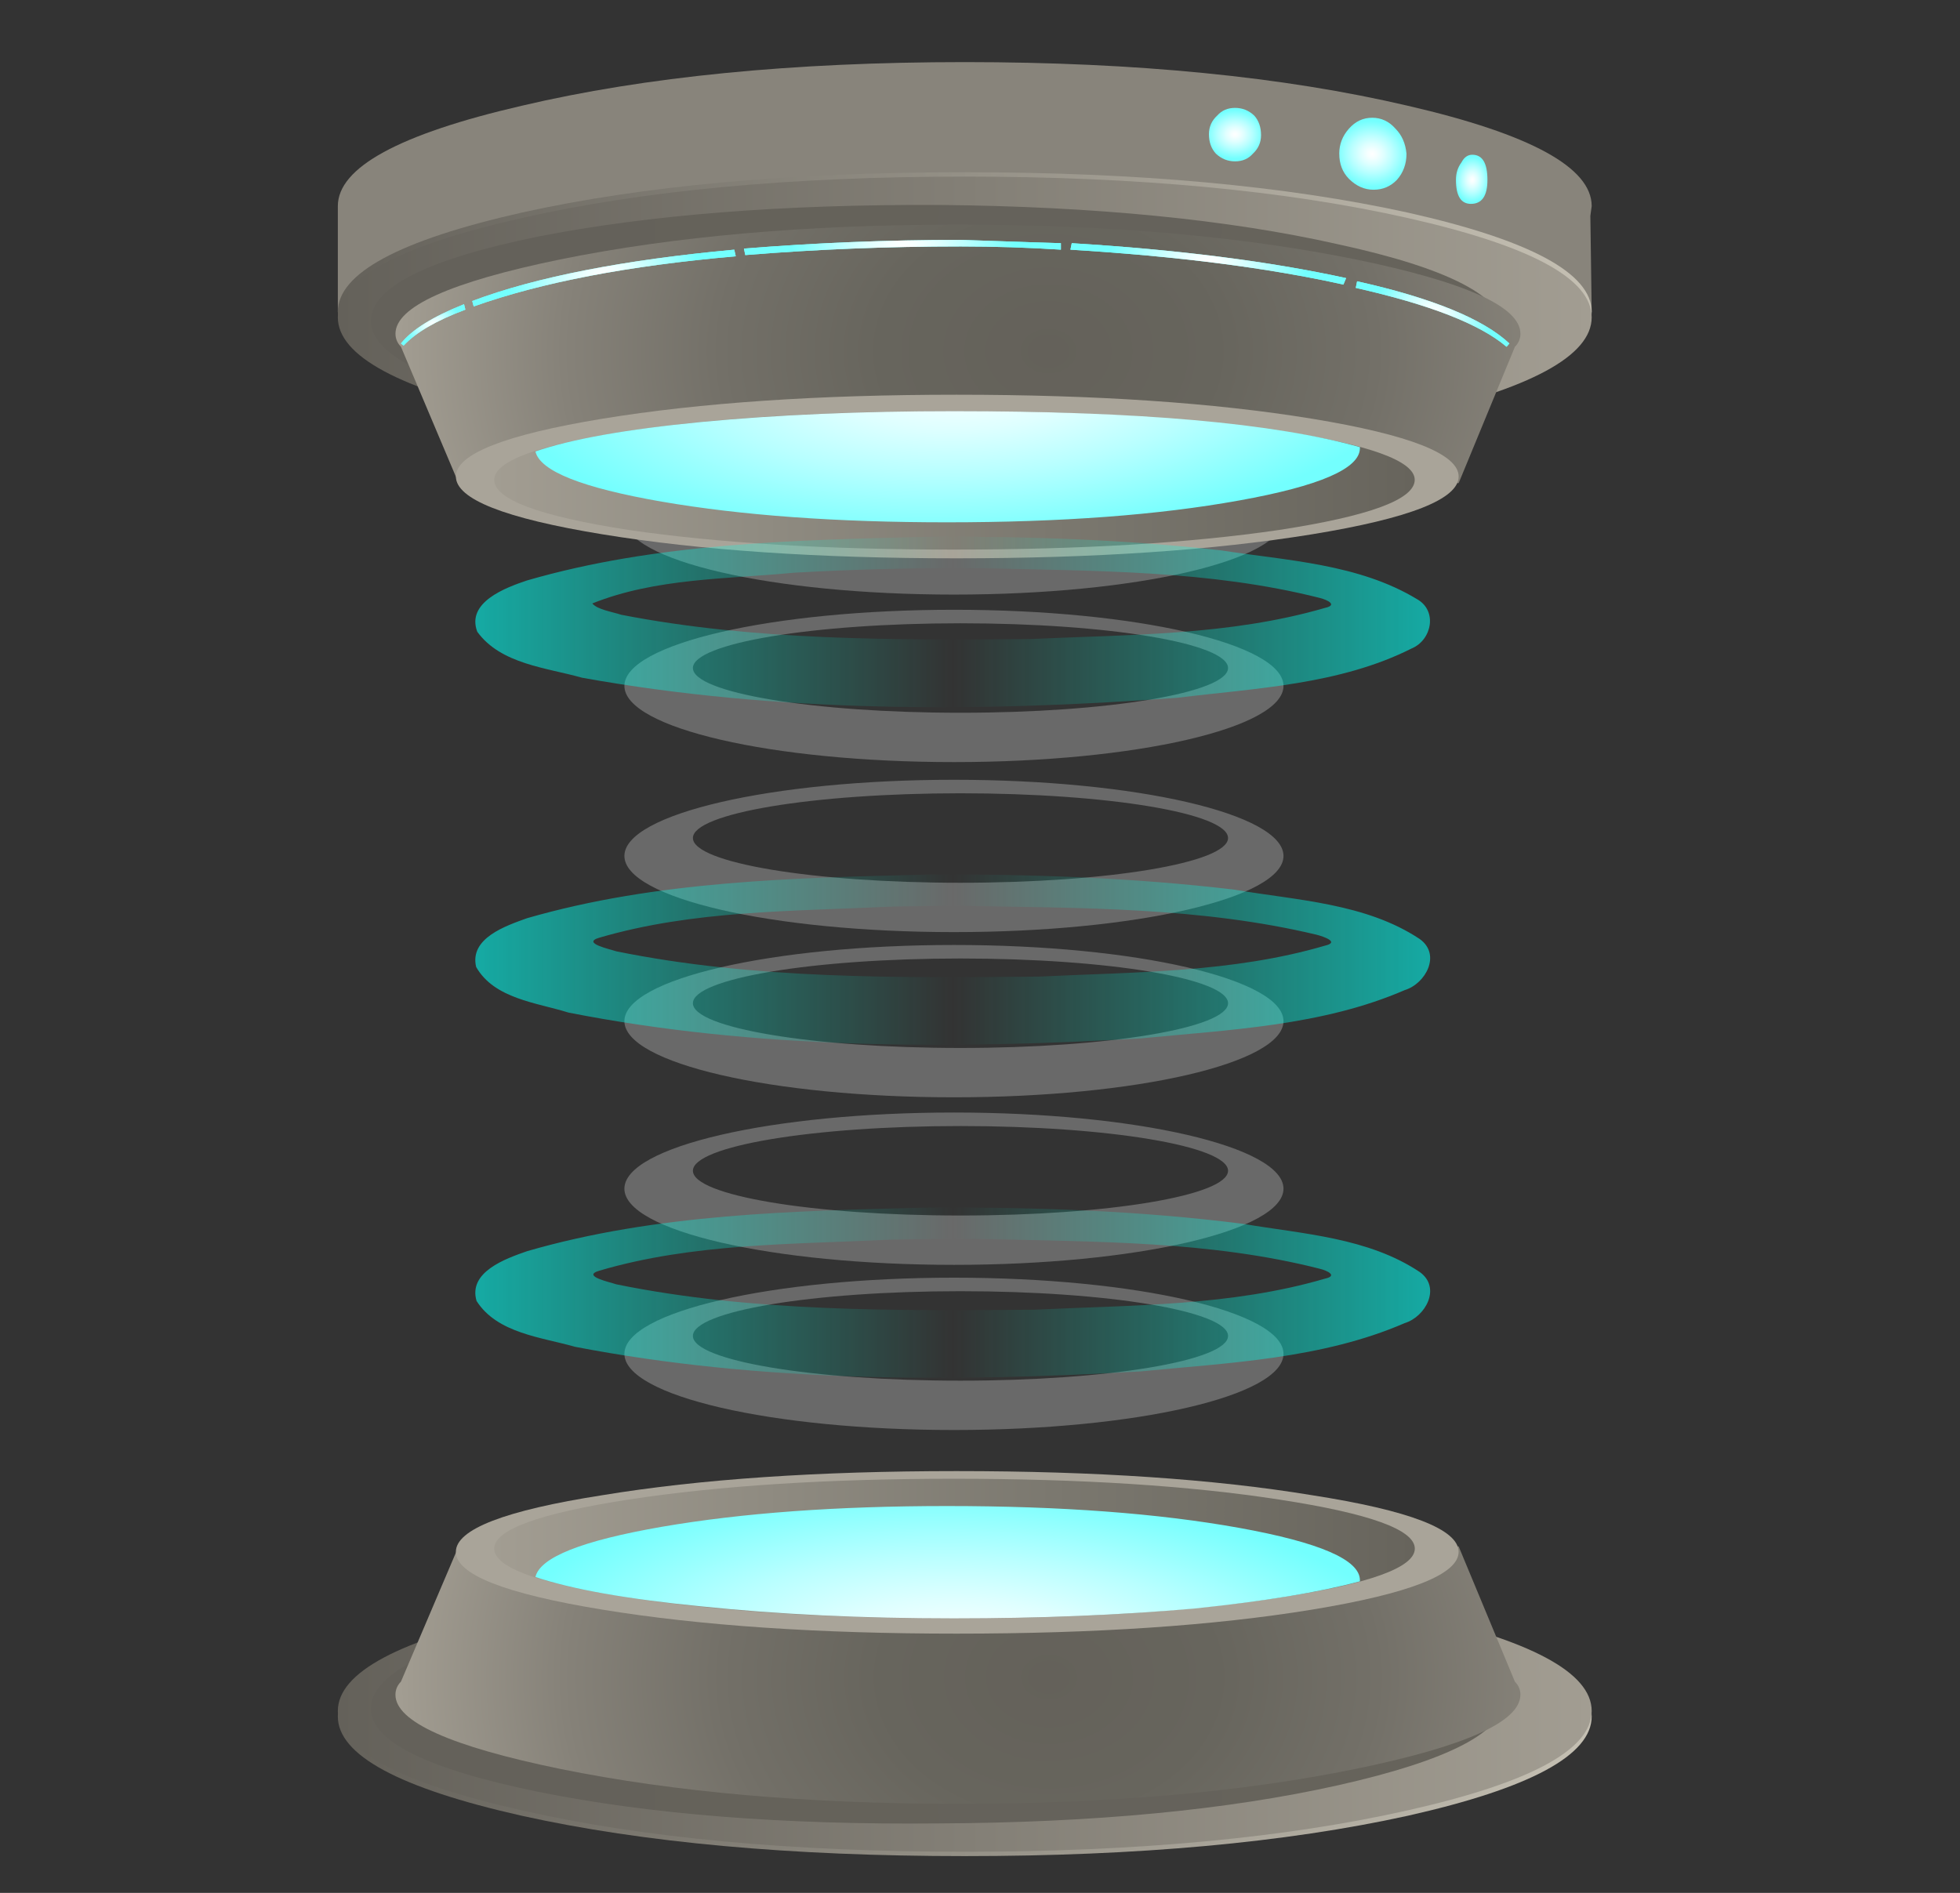 <?xml version="1.0" encoding="UTF-8"?>
<svg version="1.1" viewBox="0 0 750.81 725.25" xmlns="http://www.w3.org/2000/svg" xmlns:xlink="http://www.w3.org/1999/xlink">
<rect x="0" y="0" width="750.81" height="725.25" fill="#333333" stroke="none"/>
<defs>
<linearGradient id="v" x1="11.9" x2="57.6" y1="64.725" y2="64.725" gradientTransform="translate(-.3 19.1)" gradientUnits="userSpaceOnUse">
<stop stop-color="#c5c0b3" offset="0"/>
<stop stop-color="#64615a" offset="1"/>
</linearGradient>
<linearGradient id="u" x1="11.9" x2="57.6" y1="64.525" y2="64.525" gradientTransform="translate(-.3 19.1)" gradientUnits="userSpaceOnUse">
<stop stop-color="#a29d92" offset="0"/>
<stop stop-color="#64615a" offset="1"/>
</linearGradient>
<linearGradient id="t" x1="15.8" x2="57.104" y1="63.756" y2="63.756" gradientTransform="matrix(1 .011 -.011 1 -.3 19.1)" gradientUnits="userSpaceOnUse">
<stop stop-color="#66635b" offset="0"/>
<stop stop-color="#64615a" offset="1"/>
</linearGradient>
<radialGradient id="l" cx="29.046" cy="64.218" r="23.671" gradientTransform="matrix(.999 -.042 -.042 -.999 5.059 147.42)" gradientUnits="userSpaceOnUse">
<stop stop-color="#64615a" offset="0"/>
<stop stop-color="#67655d" offset=".259"/>
<stop stop-color="#737068" offset=".506"/>
<stop stop-color="#868279" offset=".749"/>
<stop stop-color="#a09b90" offset=".984"/>
<stop stop-color="#a29d92" offset="1"/>
</radialGradient>
<linearGradient id="s" x1="18.388" x2="51.938" y1="57.05" y2="57.05" gradientTransform="translate(-.3 19.1)" gradientUnits="userSpaceOnUse">
<stop stop-color="#67645c" offset="0"/>
<stop stop-color="#7b786f" offset=".392"/>
<stop stop-color="#a29d92" offset="1"/>
</linearGradient>
<radialGradient id="k" cx="-63.857" cy="30.738" r="7.702" gradientTransform="matrix(-.061 -.998 -2.147 .132 96.376 13.154)" gradientUnits="userSpaceOnUse">
<stop stop-color="#fff" offset="0"/>
<stop stop-color="#f6ffff" offset=".118"/>
<stop stop-color="#deffff" offset=".322"/>
<stop stop-color="#b8ffff" offset=".58"/>
<stop stop-color="#86fffe" offset=".882"/>
<stop stop-color="#73fffe" offset="1"/>
</radialGradient>
<radialGradient id="j" cx="16.148" cy="6.557" r=".638" gradientTransform="matrix(1 -.016 -.026 -1.627 -.027 16.324)" gradientUnits="userSpaceOnUse">
<stop stop-color="#fff" offset="0"/>
<stop stop-color="#f6ffff" offset=".118"/>
<stop stop-color="#deffff" offset=".322"/>
<stop stop-color="#b8ffff" offset=".58"/>
<stop stop-color="#86fffe" offset=".882"/>
<stop stop-color="#73fffe" offset="1"/>
</radialGradient>
<radialGradient id="i" cx="24.85" cy="4.486" r="1.063" gradientTransform="matrix(1 -.011 -.012 -1.047 -.195 8.283)" gradientUnits="userSpaceOnUse">
<stop stop-color="#fff" offset="0"/>
<stop stop-color="#f6ffff" offset=".118"/>
<stop stop-color="#deffff" offset=".322"/>
<stop stop-color="#b8ffff" offset=".58"/>
<stop stop-color="#86fffe" offset=".882"/>
<stop stop-color="#73fffe" offset="1"/>
</radialGradient>
<radialGradient id="h" cx="19.994" cy="5.467" r="1.351" gradientTransform="matrix(1 -.018 .018 -1.12 -.491 10.692)" gradientUnits="userSpaceOnUse">
<stop stop-color="#fff" offset="0"/>
<stop stop-color="#f6ffff" offset=".118"/>
<stop stop-color="#deffff" offset=".322"/>
<stop stop-color="#b8ffff" offset=".58"/>
<stop stop-color="#86fffe" offset=".882"/>
<stop stop-color="#73fffe" offset="1"/>
</radialGradient>
<linearGradient id="r" x1="11.9" x2="57.6" y1="12.375" y2="12.375" gradientTransform="translate(-.3 -.9)" gradientUnits="userSpaceOnUse">
<stop stop-color="#c5c0b3" offset="0"/>
<stop stop-color="#64615a" offset="1"/>
</linearGradient>
<linearGradient id="q" x1="11.9" x2="57.6" y1="12.575" y2="12.575" gradientTransform="translate(-.3 -.9)" gradientUnits="userSpaceOnUse">
<stop stop-color="#a29d92" offset="0"/>
<stop stop-color="#64615a" offset="1"/>
</linearGradient>
<linearGradient id="p" x1="15.1" x2="56.4" y1="13.177" y2="12.724" gradientTransform="translate(-.3 -.9)" gradientUnits="userSpaceOnUse">
<stop stop-color="#66635b" offset="0"/>
<stop stop-color="#64615a" offset="1"/>
</linearGradient>
<radialGradient id="g" cx="31.7" cy="14.15" r="23.671" gradientTransform="translate(-.3 -.9)" gradientUnits="userSpaceOnUse">
<stop stop-color="#64615a" offset="0"/>
<stop stop-color="#67655d" offset=".259"/>
<stop stop-color="#737068" offset=".506"/>
<stop stop-color="#868279" offset=".749"/>
<stop stop-color="#a09b90" offset=".984"/>
<stop stop-color="#a29d92" offset="1"/>
</radialGradient>
<linearGradient id="o" x1="18.388" x2="51.938" y1="20.075" y2="20.075" gradientTransform="translate(-.3 -.9)" gradientUnits="userSpaceOnUse">
<stop stop-color="#67645c" offset="0"/>
<stop stop-color="#7b786f" offset=".392"/>
<stop stop-color="#a29d92" offset="1"/>
</linearGradient>
<radialGradient id="f" cx="34.6" cy="15.25" r="7.702" gradientTransform="matrix(-.061 .998 -2.147 -.132 69.168 -18.17)" gradientUnits="userSpaceOnUse">
<stop stop-color="#fff" offset="0"/>
<stop stop-color="#f6ffff" offset=".118"/>
<stop stop-color="#deffff" offset=".322"/>
<stop stop-color="#b8ffff" offset=".58"/>
<stop stop-color="#86fffe" offset=".882"/>
<stop stop-color="#73fffe" offset="1"/>
</radialGradient>
<radialGradient id="e" cx="25.9" cy="10.15" r="3.599" gradientTransform="translate(-.3 -.9)" gradientUnits="userSpaceOnUse">
<stop stop-color="#fff" offset="0"/>
<stop stop-color="#f6ffff" offset=".118"/>
<stop stop-color="#deffff" offset=".322"/>
<stop stop-color="#b8ffff" offset=".58"/>
<stop stop-color="#86fffe" offset=".882"/>
<stop stop-color="#73fffe" offset="1"/>
</radialGradient>
<radialGradient id="d" cx="17.7" cy="12.45" r="2.238" gradientTransform="translate(-.3 -.9)" gradientUnits="userSpaceOnUse">
<stop stop-color="#fff" offset="0"/>
<stop stop-color="#f6ffff" offset=".118"/>
<stop stop-color="#deffff" offset=".322"/>
<stop stop-color="#b8ffff" offset=".58"/>
<stop stop-color="#86fffe" offset=".882"/>
<stop stop-color="#73fffe" offset="1"/>
</radialGradient>
<radialGradient id="c" cx="47.9" cy="10.8" r="3.513" gradientTransform="translate(-.3 -.9)" gradientUnits="userSpaceOnUse">
<stop stop-color="#fff" offset="0"/>
<stop stop-color="#f6ffff" offset=".118"/>
<stop stop-color="#deffff" offset=".322"/>
<stop stop-color="#b8ffff" offset=".58"/>
<stop stop-color="#86fffe" offset=".882"/>
<stop stop-color="#73fffe" offset="1"/>
</radialGradient>
<radialGradient id="b" cx="54.1" cy="12.95" r="1.063" gradientTransform="translate(-.3 -.9)" gradientUnits="userSpaceOnUse">
<stop stop-color="#fff" offset="0"/>
<stop stop-color="#f6ffff" offset=".118"/>
<stop stop-color="#deffff" offset=".322"/>
<stop stop-color="#b8ffff" offset=".58"/>
<stop stop-color="#86fffe" offset=".882"/>
<stop stop-color="#73fffe" offset="1"/>
</radialGradient>
<radialGradient id="a" cx="37" cy="9.4" r="4.075" gradientTransform="translate(-.3 -.9)" gradientUnits="userSpaceOnUse">
<stop stop-color="#fff" offset="0"/>
<stop stop-color="#f6ffff" offset=".118"/>
<stop stop-color="#deffff" offset=".322"/>
<stop stop-color="#b8ffff" offset=".58"/>
<stop stop-color="#86fffe" offset=".882"/>
<stop stop-color="#73fffe" offset="1"/>
</radialGradient>
<linearGradient id="m" x1="1189.6" x2="1403.7" y1="-81.196" y2="-81.196" gradientUnits="userSpaceOnUse" xlink:href="#n"/>
<linearGradient id="n">
<stop stop-color="#00fff4" offset="0"/>
<stop stop-color="#00ffd9" stop-opacity="0" offset=".5"/>
<stop stop-color="#00fff4" offset="1"/>
</linearGradient>
</defs>
<g transform="translate(4.281 -327.59)">
<g transform="matrix(1.709 0 0 1.709 187.87 -369.94)">
<g transform="matrix(.459 0 0 .541 38.249 261.44)" fill="#fff" opacity=".263">
<path d="m137.56 594.32c-88.882 0-160.93 14.132-160.93 31.564 0 17.432 72.053 31.564 160.93 31.564 88.882 0 160.93-14.132 160.93-31.564 0-17.432-72.053-31.564-160.93-31.564zm3.187 5.605c72.161 0 130.66 8.296 130.66 18.533s-58.498 18.54-130.66 18.54-130.66-8.303-130.66-18.54 58.498-18.533 130.66-18.533z"/>
<path d="m137.56 523.87c-88.882 0-160.93 14.132-160.93 31.564 0 17.432 72.053 31.564 160.93 31.564 88.882 0 160.93-14.132 160.93-31.564 0-17.432-72.053-31.564-160.93-31.564zm3.187 5.605c72.161 0 130.66 8.296 130.66 18.533s-58.498 18.54-130.66 18.54-130.66-8.303-130.66-18.54 58.498-18.533 130.66-18.533z"/>
<path d="m137.56 454.45c-88.882 0-160.93 14.132-160.93 31.564 0 17.432 72.053 31.564 160.93 31.564 88.882 0 160.93-14.132 160.93-31.564 0-17.432-72.053-31.564-160.93-31.564zm3.187 5.605c72.161 0 130.66 8.296 130.66 18.533s-58.498 18.54-130.66 18.54-130.66-8.303-130.66-18.54 58.498-18.533 130.66-18.533z"/>
<path d="m137.56 800.65c-88.882 0-160.93 14.132-160.93 31.564 0 17.432 72.053 31.564 160.93 31.564 88.882 0 160.93-14.132 160.93-31.564 0-17.432-72.053-31.564-160.93-31.564zm3.187 5.605c72.161 0 130.66 8.296 130.66 18.533s-58.498 18.54-130.66 18.54-130.66-8.303-130.66-18.54 58.498-18.533 130.66-18.533z"/>
<path d="m137.56 732.21c-88.882 0-160.93 14.132-160.93 31.564 0 17.432 72.053 31.564 160.93 31.564 88.882 0 160.93-14.132 160.93-31.564 0-17.432-72.053-31.564-160.93-31.564zm3.187 5.605c72.161 0 130.66 8.296 130.66 18.533s-58.498 18.54-130.66 18.54-130.66-8.303-130.66-18.54 58.498-18.533 130.66-18.533z"/>
<path d="m137.56 662.78c-88.882 0-160.93 14.132-160.93 31.564 0 17.432 72.053 31.564 160.93 31.564 88.882 0 160.93-14.132 160.93-31.564 0-17.432-72.053-31.564-160.93-31.564zm3.187 5.605c72.161 0 130.66 8.296 130.66 18.533s-58.498 18.54-130.66 18.54-130.66-8.303-130.66-18.54 58.498-18.533 130.66-18.533z"/>
</g>
<g transform="matrix(-6.15 0 0 4.89 1999.8 -2704.2)" fill-rule="evenodd">
<g transform="translate(273.84 631.32)">
<path d="m50.6 79.301c4.469 1.265 6.7 2.784 6.7 4.546 0 1.768-2.231 3.286-6.7 4.551-4.433 1.235-9.819 1.85-16.151 1.85-6.299 0-11.685-0.615-16.148-1.85-4.469-1.265-6.7-2.784-6.7-4.551 0-1.762 2.231-3.281 6.7-4.546 4.463-1.269 9.849-1.899 16.148-1.899 6.332 0 11.719 0.63 16.151 1.899z" fill="url(#v)"/>
<path d="m50.6 79.101c4.469 1.231 6.7 2.73 6.7 4.497s-2.231 3.286-6.7 4.551c-4.433 1.269-9.819 1.899-16.151 1.899-6.299 0-11.685-0.635-16.148-1.899-4.469-1.265-6.7-2.784-6.7-4.551s2.231-3.266 6.7-4.497c4.463-1.269 9.849-1.899 16.148-1.899 6.304 0 11.684 0.63 16.151 1.899z" fill="url(#u)"/>
<path d="m56.099 83.501c-0.03 1.499-2.065 2.764-6.099 3.799-4.067 1.035-8.935 1.519-14.6 1.45-5.669-0.034-10.518-0.615-14.55-1.748-4.034-1.139-6.05-2.451-6.05-3.951 0.034-1.532 2.065-2.817 6.099-3.853 4.032-1.035 8.901-1.518 14.599-1.45 5.704 0.069 10.571 0.65 14.6 1.754 4.004 1.133 6.001 2.465 6.001 3.999z" fill="url(#t)"/>
<path d="m14.199 82.851c0-0.234 0.069-0.434 0.201-0.6l2.05-6.201 29.048-0.249 7.402 0.249 2.1 6.201c0.131 0.166 0.2 0.366 0.2 0.6 0 1.231-2.001 2.364-6.001 3.399-4.165 1.065-8.999 1.601-14.496 1.601-5.504 0-10.338-0.532-14.502-1.601-3.999-1.035-6.001-2.167-6.001-3.399z" fill="url(#l)"/>
<path d="m52.998 76.299c0 1.035-1.781 1.919-5.346 2.651-3.569 0.733-7.866 1.099-12.9 1.099-5.069 0-9.385-0.366-12.95-1.099-3.569-0.738-5.351-1.616-5.351-2.651 0-1.03 1.782-1.899 5.351-2.598 3.565-0.738 7.881-1.104 12.95-1.104 5.034 0 9.331 0.366 12.9 1.104 3.565 0.699 5.346 1.567 5.346 2.598z" fill="#a9a499"/>
<path d="m51.601 76.152c0 0.864-1.635 1.616-4.902 2.246-3.3 0.635-7.25 0.951-11.85 0.951-4.634 0-8.584-0.316-11.851-0.951-3.3-0.63-4.95-1.383-4.95-2.246 0-0.869 1.65-1.616 4.95-2.251 3.268-0.635 7.218-0.953 11.851-0.953 4.6 0 8.55 0.318 11.85 0.953 3.268 0.635 4.902 1.383 4.902 2.251z" fill="url(#s)"/>
<path d="m24.449 75.2c2.934-0.664 6.484-1.001 10.649-1.001 4.004 0 7.471 0.318 10.4 0.953 2.901 0.635 4.434 1.396 4.6 2.3-1.333 0.566-3.35 1.015-6.05 1.347-2.797 0.366-5.864 0.551-9.199 0.551-3.135 0-6.05-0.151-8.75-0.449-2.564-0.333-4.58-0.751-6.05-1.25v-0.054c0-0.932 1.465-1.729 4.4-2.397z" fill="url(#k)"/>
</g>
<g transform="translate(273.84 639.32)">
<path d="m11.601 6.601c0-1.768 2.231-3.3 6.7-4.599 4.531-1.334 9.916-2.002 16.148-2.002 6.269 0 11.65 0.669 16.151 2.002 4.469 1.299 6.7 2.831 6.7 4.599v4.849h-2.7c-1.969 1.001-4.718 1.816-8.252 2.451-3.632 0.601-7.598 0.899-11.899 0.899-4.298 0-8.248-0.297-11.851-0.899-3.53-0.6-6.279-1.416-8.248-2.451h-2.749l0.049-4.399-0.049-0.45z" fill="#88847b"/>
<path d="m16.548 5.4c0 0.733-0.18 1.099-0.546 1.099-0.401 0-0.601-0.366-0.601-1.099 0-0.766 0.181-1.153 0.552-1.153 0.166 0 0.297 0.117 0.395 0.352 0.138 0.234 0.2 0.497 0.2 0.8z" fill="url(#j)"/>
<path d="m25.551 3.301c0 0.366-0.083 0.664-0.254 0.897-0.2 0.235-0.429 0.352-0.698 0.352s-0.484-0.117-0.65-0.352c-0.2-0.234-0.297-0.517-0.297-0.849 0-0.366 0.083-0.669 0.249-0.899 0.2-0.235 0.43-0.351 0.699-0.351s0.482 0.116 0.649 0.351c0.2 0.23 0.302 0.517 0.302 0.85z" fill="url(#i)"/>
<path d="m20.801 4.199c0 0.469-0.117 0.85-0.352 1.153-0.268 0.333-0.566 0.499-0.897 0.499-0.338 0-0.62-0.151-0.85-0.45-0.235-0.331-0.351-0.733-0.351-1.201 0.034-0.464 0.165-0.849 0.4-1.147 0.235-0.336 0.517-0.502 0.85-0.502 0.331 0 0.615 0.166 0.849 0.502 0.235 0.333 0.352 0.714 0.352 1.147z" fill="url(#h)"/>
<path d="m50.6 16.001c-4.433 1.264-9.819 1.899-16.151 1.899-6.299 0-11.685-0.635-16.148-1.899-4.469-1.27-6.7-2.784-6.7-4.551s2.231-3.286 6.7-4.55c4.463-1.231 9.849-1.851 16.148-1.851 6.332 0 11.719 0.615 16.151 1.851 4.469 1.269 6.7 2.783 6.7 4.55s-2.231 3.281-6.7 4.551z" fill="url(#r)"/>
<path d="m50.6 16.25c-4.433 1.235-9.819 1.85-16.151 1.85-6.299 0-11.685-0.615-16.148-1.85-4.469-1.265-6.7-2.784-6.7-4.551s2.231-3.281 6.7-4.55c4.463-1.265 9.849-1.9 16.148-1.9 6.332 0 11.719 0.635 16.151 1.9 4.469 1.269 6.7 2.783 6.7 4.55s-2.231 3.286-6.7 4.551z" fill="url(#q)"/>
<path d="m56.099 11.85c0 1.5-1.998 2.817-6.001 3.951-4.062 1.133-8.93 1.714-14.6 1.748-5.697 0.069-10.566-0.4-14.599-1.396-4.034-1.035-6.065-2.32-6.099-3.853 0-1.534 2.016-2.851 6.05-3.95 3.999-1.134 8.848-1.734 14.55-1.802 5.699-0.029 10.566 0.455 14.6 1.45 4.034 1.036 6.069 2.32 6.099 3.853z" fill="url(#p)"/>
<path d="m14.199 12.451c0-1.235 2.002-2.369 6.001-3.404 4.165-1.064 8.999-1.596 14.502-1.596 5.497 0 10.331 0.532 14.496 1.596 4 1.035 6.001 2.169 6.001 3.404 0 0.23-0.069 0.43-0.2 0.6l-2.1 6.25h-36.45l-2.05-6.25c-0.133-0.17-0.201-0.37-0.201-0.6z" fill="url(#g)"/>
<path d="m21.801 16.348c3.565-0.733 7.881-1.099 12.95-1.099 5.034 0 9.331 0.366 12.9 1.099 3.565 0.738 5.346 1.621 5.346 2.651 0 1.035-1.781 1.919-5.346 2.651-3.569 0.733-7.866 1.099-12.9 1.099-5.035 0-9.351-0.366-12.95-1.099-3.569-0.733-5.351-1.616-5.351-2.651 0-1.03 1.782-1.914 5.351-2.651z" fill="#a9a499"/>
<path d="m18.051 19.15c0-0.864 1.651-1.616 4.946-2.25 3.268-0.601 7.218-0.899 11.851-0.899s8.584 0.297 11.85 0.899c3.268 0.634 4.902 1.386 4.902 2.25 0 0.899-1.635 1.665-4.902 2.3-3.266 0.601-7.216 0.899-11.85 0.899s-8.584-0.297-11.851-0.899c-3.295-0.635-4.946-1.401-4.946-2.3z" fill="url(#o)"/>
<path d="m50.098 17.851c-0.166 0.899-1.699 1.665-4.6 2.3-2.929 0.635-6.396 0.948-10.4 0.948-4.165 0-7.715-0.333-10.649-1.001-2.935-0.664-4.4-1.465-4.4-2.397v-0.049c3.135-1.104 8.066-1.65 14.8-1.65 3.369 0 6.435 0.166 9.199 0.497 2.735 0.333 4.751 0.786 6.05 1.353z" fill="url(#f)"/>
<path d="m30.6 8.599c-3.901 0.302-7.216 0.835-9.95 1.601l-0.099-0.297c2.799-0.771 6.134-1.304 10-1.601l0.049 0.297z" fill="#78fffe"/>
<path d="m14.6 12.9c0.966-1.133 2.817-2.085 5.551-2.851l0.049 0.302c-2.7 0.767-4.531 1.665-5.497 2.7l-0.102-0.151z" fill="#78fffe"/>
<path d="m42.851 8.599c4.034 0.469 7.218 1.25 9.551 2.354l-0.054 0.249c-2.466-1.104-5.65-1.87-9.551-2.3l0.054-0.302z" fill="#78fffe"/>
<path d="m52.7 11.099c1.133 0.566 1.9 1.166 2.3 1.801l-0.098 0.098c-0.435-0.595-1.186-1.147-2.251-1.65l0.049-0.249z" fill="#78fffe"/>
<path d="m30.952 8.301c0.062 0 1.279-0.049 3.647-0.151 2.665 0 5.303 0.136 7.9 0.4l-0.049 0.297c-2.569-0.264-5.186-0.395-7.851-0.395-1.236 0-2.451 0.049-3.652 0.146v-0.297h5e-3z" fill="#78fffe"/>
<path d="m30.6 8.599c-3.901 0.302-7.216 0.835-9.95 1.601l-0.099-0.297c2.799-0.771 6.134-1.304 10-1.601l0.049 0.297z" fill="url(#e)"/>
<path d="m14.6 12.9c0.966-1.133 2.817-2.085 5.551-2.851l0.049 0.302c-2.7 0.767-4.531 1.665-5.497 2.7l-0.102-0.151z" fill="url(#d)"/>
<path d="m42.851 8.599c4.034 0.469 7.218 1.25 9.551 2.354l-0.054 0.249c-2.466-1.104-5.65-1.87-9.551-2.3l0.054-0.302z" fill="url(#c)"/>
<path d="m52.7 11.099c1.133 0.566 1.9 1.166 2.3 1.801l-0.098 0.098c-0.435-0.595-1.186-1.147-2.251-1.65l0.049-0.249z" fill="url(#b)"/>
<path d="m30.952 8.301c0.062 0 1.279-0.049 3.647-0.151 2.665 0 5.303 0.136 7.9 0.4l-0.049 0.297c-2.569-0.264-5.186-0.395-7.851-0.395-1.236 0-2.451 0.049-3.652 0.146v-0.297h5e-3z" fill="url(#a)"/>
</g>
</g>
<g transform="translate(-1195.5,722.5)" fill="url(#m)" opacity=".584">
<path d="m1291.2-118.28c-30.145 0.738-60.954 1.391-90 9.781-4.739 1.708-12.95 4.47-11.406 10.938 4.082 7.136 13.524 7.979 20.688 10.219 42.003 8.269 85.479 8.244 128.18 5.801 19.945-1.956 40.755-2.81 59.253-10.833 4.725-1.443 8.223-7.955 3.406-11.438-12.121-8.076-27.608-8.686-41.625-11.094-22.72-2.689-45.634-3.503-68.5-3.375zm7.5 7.031c26.571 0.449 53.604 0.259 79.531 6.469 1.587 0.425 5.189 1.659 1.812 2.438-20.731 6.086-42.719 5.896-64.188 6.938-31.558 0.287-63.686 0.618-94.623-5.663-1.337-0.469-7.937-1.852-3.846-3.056 21.036-6.167 43.369-5.911 65.156-6.96 5.384-0.136 10.771-0.178 16.157-0.165z"/>
<path d="m1291.2-156.41c-30.155 0.697-60.94 1.4-90 9.75-4.801 1.634-13.66 4.919-11.156 11.531 5.308 7.24 15.481 8.075 23.469 10.281 43.361 7.875 87.924 7.741 131.8 4.659 18.044-2.078 36.926-2.966 53.479-10.784 4.777-1.693 6.911-8.462 2.031-11.375-13.078-8.044-29.211-8.68-44.072-11.048-21.758-2.389-43.673-3.176-65.553-3.014zm11.875 7.031c25.356 0.627 51.208 0.432 75.875 6.688 1.905 0.501 3.931 1.636 1 2.25-21.7 6.237-44.68 5.976-67.124 6.973-30.552 0.118-61.666 0.433-91.59-5.769-1.421-0.546-5.614-1.163-5.161-2.423 15.988-5.881 33.621-5.603 50.53-7.009 12.148-0.557 24.309-0.798 36.47-0.709z"/>
<path d="m1291.2-194c-30.137 0.722-61.036 1.377-90 9.781-4.847 1.624-13.65 4.901-11.156 11.5 5.276 7.28 15.506 8.045 23.5 10.312 43.882 7.888 88.961 7.773 133.34 4.5 17.729-2.17 36.467-2.943 52.594-11.062 4.53-1.884 5.84-8.418 1.25-11.031-13.12-7.961-29.136-8.664-44.012-10.964-21.739-2.451-43.654-3.166-65.519-3.036zm11.875 7.031c25.362 0.64 51.186 0.427 75.875 6.688 1.734 0.445 3.99 1.586 1.094 2.219-21.396 6.228-44.05 5.964-66.187 6.982-30.537 0.241-61.634 0.382-91.563-5.451-2.014-0.669-5.296-1.134-6.469-2.531 14.236-5.704 30.136-5.447 45.307-6.898 13.966-0.789 27.956-1.107 41.943-1.008z"/>
<path d="m1291.2-6.562c-30.155 0.697-60.94 1.4-90 9.75-4.801 1.634-13.66 4.919-11.156 11.531 5.308 7.24 15.481 8.075 23.469 10.281 43.361 7.873 87.925 7.751 131.8 4.659 18.044-2.078 36.926-2.966 53.479-10.784 4.777-1.693 6.911-8.462 2.031-11.375-13.078-8.044-29.211-8.68-44.072-11.048-21.758-2.389-43.673-3.176-65.553-3.014zm11.875 7.031c25.356 0.627 51.208 0.432 75.875 6.688 2.514 0.568 3.547 1.807 0.562 2.438-23.722 6.363-48.683 6.087-73.125 6.882-28.9-0.198-58.386 0.132-86.594-6.257-1.521-0.455-6.238-1.728-2.375-2.688 22.012-6.265 45.483-6.011 68.312-6.969 5.781-0.085 11.563-0.152 17.344-0.094z"/>
<path d="m1291.2-43.625c-30.136 0.742-61.041 1.369-90 9.781-4.781 1.668-13.24 4.644-11.313 11.156 4.617 7.257 14.532 8.122 22.094 10.281 41.606 7.996 84.472 7.932 126.68 5.52 19.945-1.956 40.755-2.81 59.253-10.833 4.719-1.449 8.226-7.955 3.406-11.438-11.599-7.756-26.14-8.533-39.609-10.812-23.304-2.979-46.996-3.77-70.516-3.656zm11.875 7.031c25.34 0.661 51.152 0.405 75.812 6.688 1.713 0.416 4.107 1.577 1.156 2.219-21.066 6.17-43.384 5.917-65.187 6.96-31.231 0.241-63.008 0.544-93.623-5.685-1.337-0.469-7.937-1.852-3.846-3.056 20.939-6.184 43.376-5.899 65.156-6.96 6.842-0.154 13.688-0.221 20.532-0.165z"/>
<path d="m1285.8-81.156c-28.739 0.987-58.153 1.708-85.75 10.094-4.527 1.56-12.529 5.086-10.031 11.125 5.239 7.288 15.491 8.021 23.5 10.312 43.88 7.893 88.962 7.791 133.34 4.5 17.701-2.148 36.479-2.944 52.594-11.062 4.536-1.899 5.868-8.382 1.25-11.031-13.413-8.091-29.955-8.753-45.156-11.094-23.155-2.473-46.476-3.162-69.75-2.844zm12.875 6.969c26.571 0.435 53.605 0.286 79.531 6.469 1.635 0.448 5.273 1.669 1.719 2.5-21.691 6.173-44.658 5.995-67.093 6.942-30.564 0.177-61.677 0.402-91.621-5.738-1.589-0.565-4.709-1.077-5.411-2.267 14.236-5.676 30.135-5.429 45.307-6.898 12.51-0.683 25.039-1.053 37.568-1.008z"/>
</g>
</g>
</g>
</svg>
